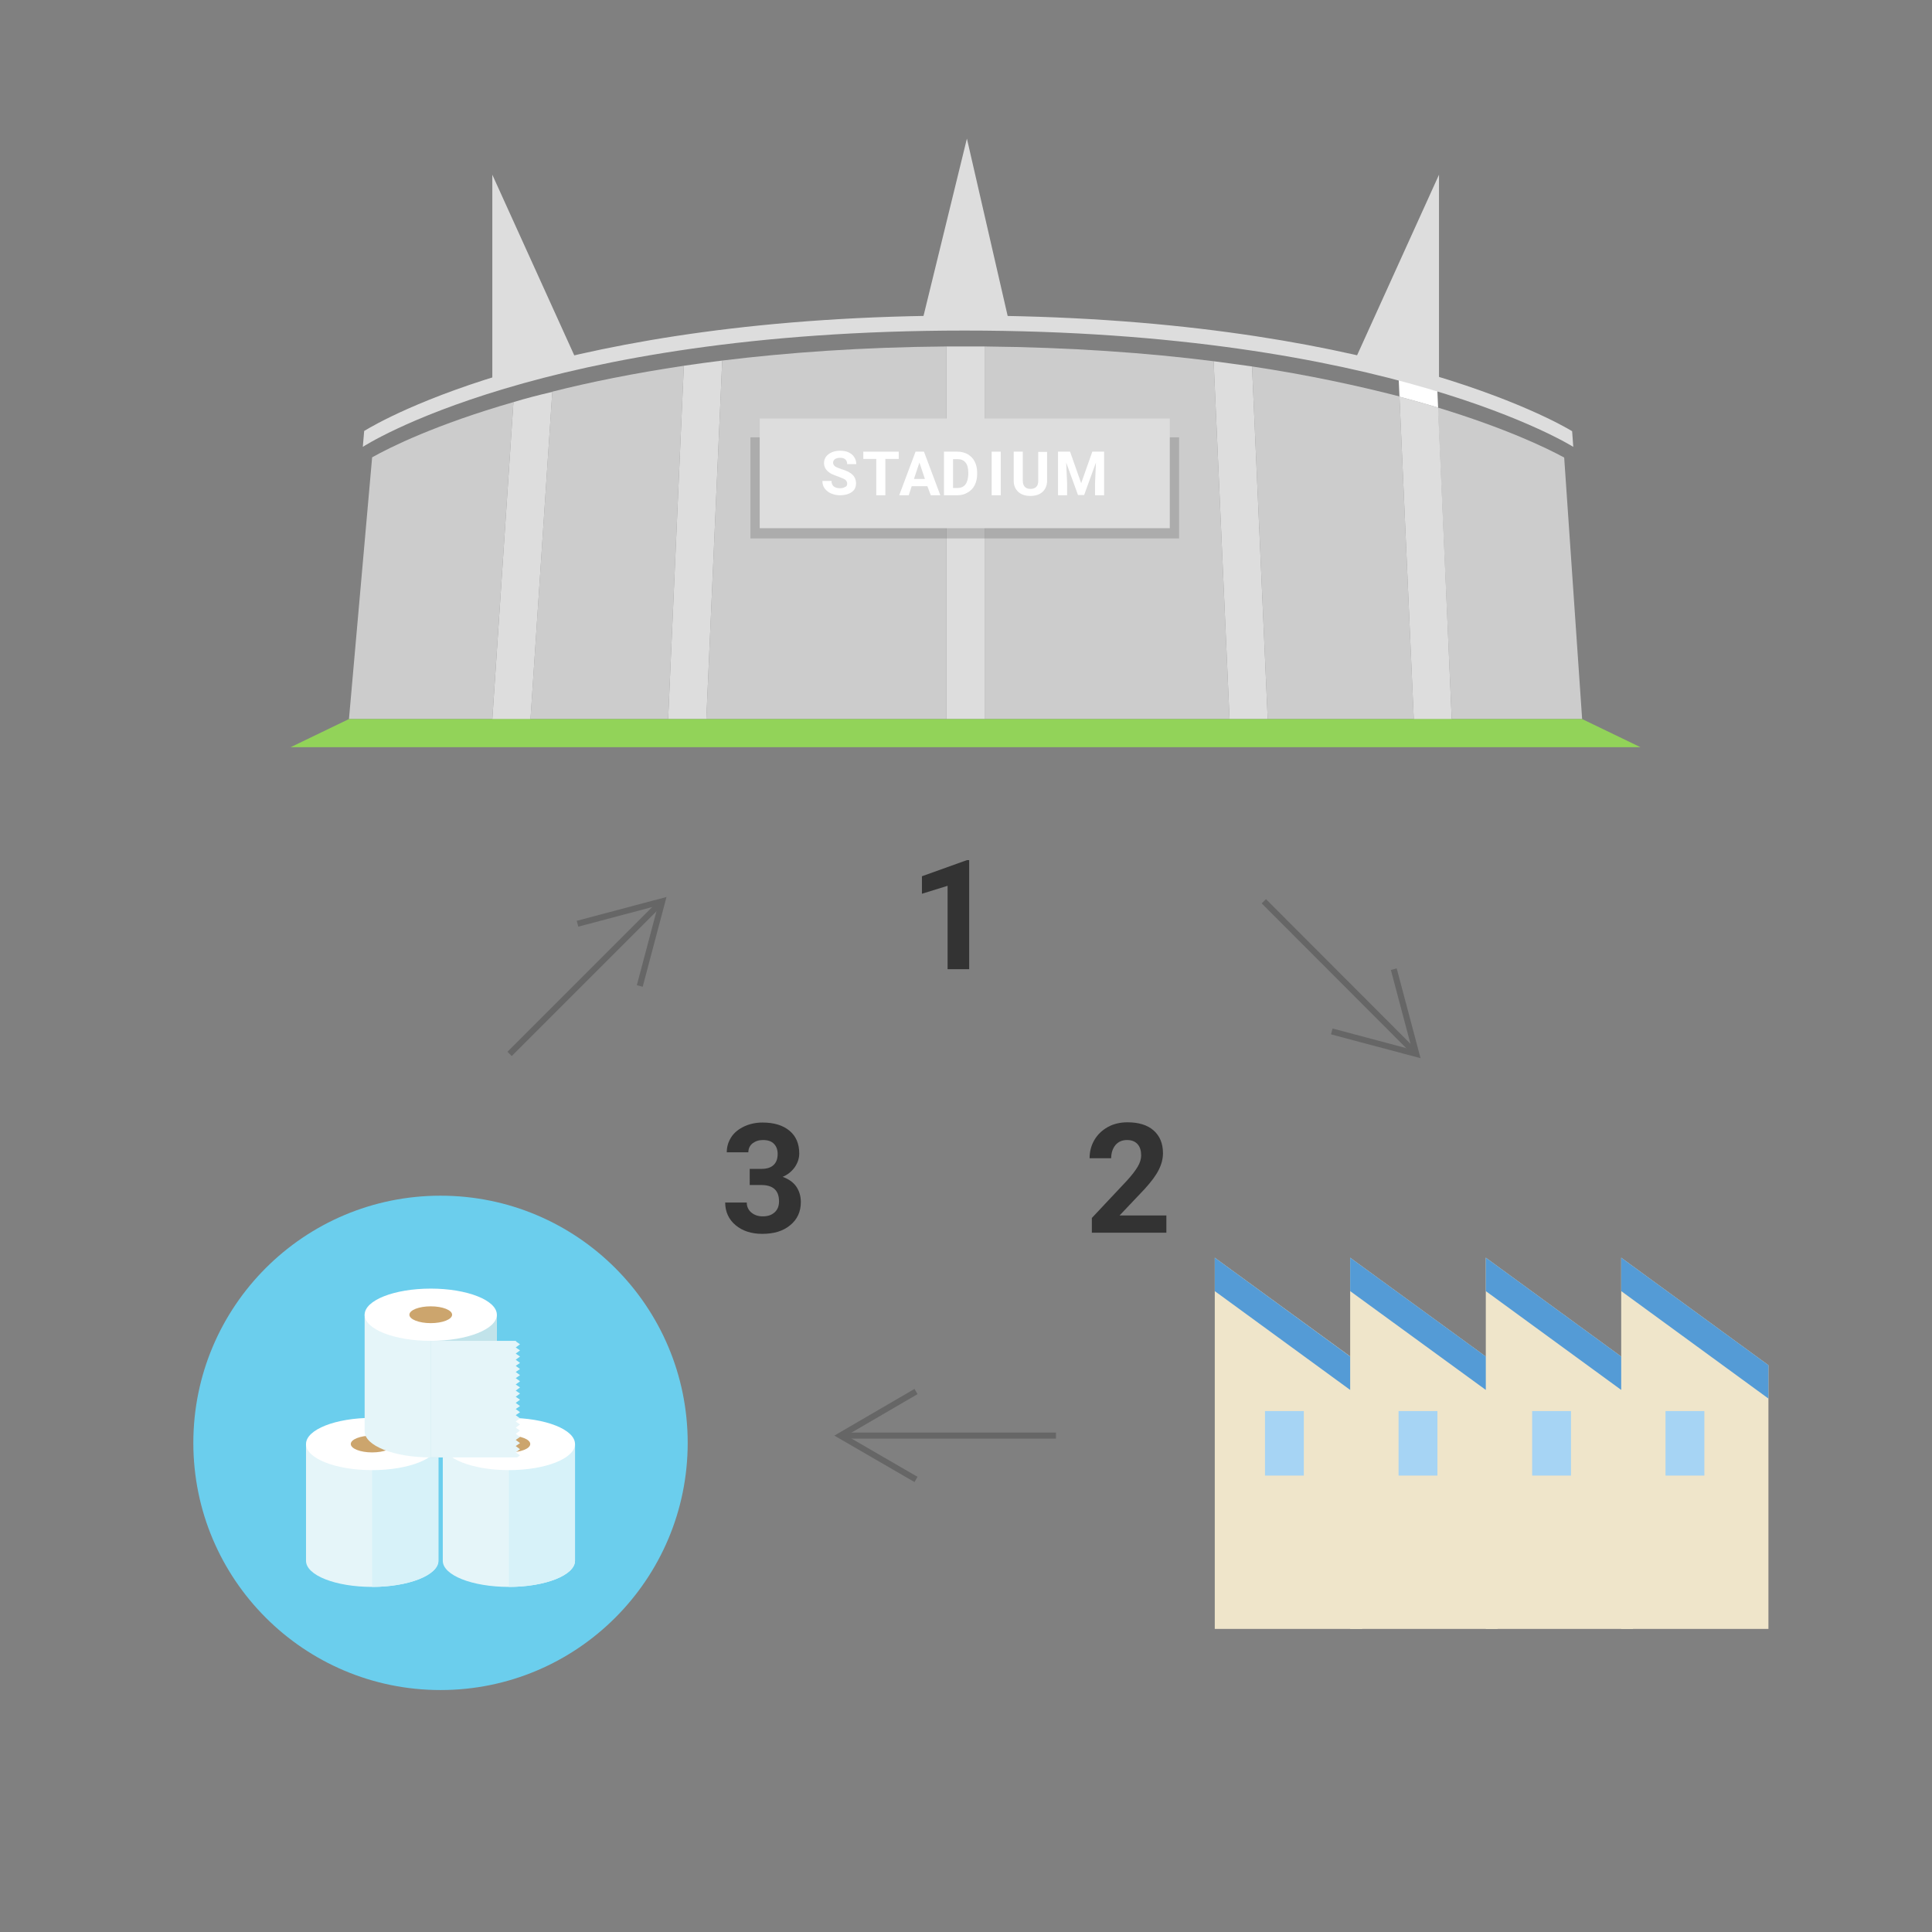 <?xml version="1.0" encoding="utf-8"?>
<!-- Generator: Adobe Illustrator 18.1.1, SVG Export Plug-In . SVG Version: 6.00 Build 0)  -->
<svg version="1.1" id="レイヤー_1" xmlns="http://www.w3.org/2000/svg" xmlns:xlink="http://www.w3.org/1999/xlink" x="0px"
	 y="0px" width="850.4px" height="850.4px" viewBox="0 0 850.4 850.4" enable-background="new 0 0 850.4 850.4"
	 xml:space="preserve">
<rect x="0" y="0" width="850.4" height="850.4" fill="#808080" stroke="none"/>
<g enable-background="new    ">
	<path fill="#333333" d="M426.6,426.6h-9.5v-36.7l-11.3,3.5v-7.7l19.8-7.1h1V426.6z"/>
</g>
<g enable-background="new    ">
	<path fill="#333333" d="M513.4,542.6h-32.8v-6.5l15.5-16.5c2.1-2.3,3.7-4.4,4.7-6.1c1-1.7,1.5-3.4,1.5-4.9c0-2.1-0.5-3.8-1.6-5
		c-1.1-1.2-2.6-1.8-4.6-1.8c-2.1,0-3.8,0.7-5.1,2.2c-1.2,1.5-1.9,3.4-1.9,5.8h-9.5c0-2.9,0.7-5.6,2.1-8c1.4-2.4,3.4-4.3,5.9-5.7
		c2.5-1.4,5.4-2.1,8.7-2.1c4.9,0,8.8,1.2,11.5,3.6c2.7,2.4,4.1,5.7,4.1,10c0,2.4-0.6,4.8-1.8,7.2c-1.2,2.5-3.3,5.3-6.3,8.6
		L492.8,535h20.6V542.6z"/>
</g>
<g enable-background="new    ">
	<path fill="#333333" d="M330.1,514.5h5.1c2.4,0,4.2-0.6,5.4-1.8s1.7-2.8,1.7-4.8c0-1.9-0.6-3.4-1.7-4.5s-2.7-1.6-4.8-1.6
		c-1.8,0-3.3,0.5-4.6,1.5c-1.2,1-1.8,2.3-1.8,3.9h-9.5c0-2.5,0.7-4.7,2-6.7s3.2-3.5,5.7-4.7c2.4-1.1,5.1-1.7,8-1.7
		c5.1,0,9,1.2,11.9,3.6c2.9,2.4,4.3,5.8,4.3,10c0,2.2-0.7,4.2-2,6.1c-1.3,1.8-3.1,3.3-5.3,4.2c2.7,1,4.7,2.4,6,4.3
		c1.3,1.9,2,4.2,2,6.8c0,4.3-1.6,7.7-4.7,10.2c-3.1,2.6-7.2,3.8-12.3,3.8c-4.8,0-8.7-1.3-11.7-3.8c-3-2.5-4.6-5.9-4.6-10h9.5
		c0,1.8,0.7,3.3,2,4.4s3,1.7,5,1.7c2.3,0,4-0.6,5.3-1.8c1.3-1.2,1.9-2.8,1.9-4.8c0-4.8-2.6-7.2-7.9-7.2h-5V514.5z"/>
</g>
<g>
	<g>
		<path fill="#CCCCCC" d="M243.1,172.4l-9.6,144.1h60.6L301,161C279,164.3,259.7,168.2,243.1,172.4z"/>
		<path fill="#CCCCCC" d="M433.4,152.5v164h107.8l-7-157.5C505,155.3,471.5,152.9,433.4,152.5z"/>
		<path fill="#CCCCCC" d="M551.1,161.3l6.9,155.2h64.3l-6.3-142C597.8,169.8,576.2,165.1,551.1,161.3z"/>
		<path fill="#CCCCCC" d="M688.5,201.4c-7.5-4.1-25.7-12.9-55.6-22l6.1,137.1h57.4L688.5,201.4z"/>
		<path fill="#CCCCCC" d="M317.9,158.7l-7,157.8h105.7v-164C379.3,152.8,346.5,155.2,317.9,158.7z"/>
		<path fill="#CCCCCC" d="M163.8,201.3l-10.2,115.2h63.1L226,177C192,186.8,171.8,196.8,163.8,201.3z"/>
		<rect x="416.6" y="316.5" fill="#DDDDDD" width="16.8" height="0"/>
		<path fill="#DDDDDD" d="M424.6,152.5c-2.7,0-5.4,0-8,0v164h16.8v-164C430.5,152.5,427.6,152.5,424.6,152.5z"/>
		<path fill="#DDDDDD" d="M301,161l-6.9,155.5h16.8l7-157.8C312.1,159.4,306.5,160.2,301,161z"/>
		<path fill="#DDDDDD" d="M534.2,159l7,157.5H558l-6.9-155.2C545.6,160.5,540,159.8,534.2,159z"/>
		<path fill="#DDDDDD" d="M616,174.6l6.3,142H639L633,179.4C627.7,177.8,622,176.2,616,174.6z"/>
		<path fill="#DDDDDD" d="M226,177l-9.3,139.6h16.8l9.6-144.1C237,173.9,231.3,175.4,226,177z"/>
		<path fill="#FFFFFF" d="M614.8,147l1.2,27.6c6,1.6,11.7,3.2,17,4.8l-1.4-32.4L614.8,147L614.8,147z"/>
	</g>
	<polygon fill="#92D359" points="722.1,328.9 127.9,328.9 153.6,316.5 696.4,316.5 	"/>
	<rect x="330.3" y="192.5" opacity="0.26" fill="#545454" enable-background="new    " width="188.7" height="44.5"/>
	<rect x="334.4" y="184.2" fill="#DDDDDD" width="180.5" height="48.3"/>
	<g enable-background="new    ">
		<path fill="#FFFFFF" d="M372.9,212.9c0-0.7-0.3-1.3-0.8-1.7s-1.5-0.8-2.8-1.3s-2.5-0.9-3.3-1.3c-2.2-1.2-3.3-2.8-3.3-4.8
			c0-1,0.3-2,0.9-2.8c0.6-0.8,1.4-1.4,2.5-1.9c1.1-0.5,2.3-0.7,3.7-0.7c1.4,0,2.6,0.2,3.7,0.7s1.9,1.2,2.5,2.1s0.9,1.9,0.9,3.1h-4
			c0-0.9-0.3-1.6-0.8-2.1c-0.6-0.5-1.3-0.7-2.3-0.7c-1,0-1.7,0.2-2.3,0.6c-0.5,0.4-0.8,0.9-0.8,1.6c0,0.6,0.3,1.1,0.9,1.6
			c0.6,0.4,1.6,0.8,2.8,1.2c2.3,0.7,3.9,1.5,4.9,2.5c1,1,1.5,2.3,1.5,3.7c0,1.7-0.6,3-1.9,3.9s-3,1.4-5.1,1.4c-1.5,0-2.8-0.3-4-0.8
			s-2.1-1.3-2.8-2.2s-1-2-1-3.3h4c0,2.1,1.3,3.2,3.8,3.2c0.9,0,1.7-0.2,2.2-0.6C372.6,214.2,372.9,213.6,372.9,212.9z"/>
	</g>
	<g enable-background="new    ">
		<path fill="#FFFFFF" d="M395.6,202h-5.9v16h-4v-16H380v-3.2h15.6V202z"/>
	</g>
	<g enable-background="new    ">
		<path fill="#FFFFFF" d="M408.2,214h-6.9l-1.3,4h-4.2l7.2-19.2h3.7l7.2,19.2h-4.2L408.2,214z M402.3,210.8h4.8l-2.4-7.2
			L402.3,210.8z"/>
		<path fill="#FFFFFF" d="M415.5,218v-19.2h5.9c1.7,0,3.2,0.4,4.5,1.1c1.3,0.8,2.4,1.8,3.1,3.2c0.7,1.4,1.1,3,1.1,4.8v0.9
			c0,1.8-0.4,3.4-1.1,4.8c-0.7,1.4-1.8,2.5-3.1,3.2c-1.3,0.8-2.8,1.2-4.5,1.2H415.5z M419.5,202v12.8h1.9c1.5,0,2.7-0.5,3.5-1.5
			c0.8-1,1.2-2.5,1.3-4.3v-1c0-2-0.4-3.4-1.2-4.4c-0.8-1-2-1.5-3.5-1.5H419.5z"/>
	</g>
	<g enable-background="new    ">
		<path fill="#FFFFFF" d="M440.5,218h-4v-19.2h4V218z"/>
	</g>
	<g enable-background="new    ">
		<path fill="#FFFFFF" d="M460.9,198.8v12.7c0,2.1-0.7,3.8-2,5c-1.3,1.2-3.1,1.8-5.4,1.8c-2.2,0-4-0.6-5.3-1.8s-2-2.8-2-4.9v-12.8h4
			v12.7c0,1.3,0.3,2.2,0.9,2.8s1.4,0.9,2.5,0.9c2.2,0,3.4-1.2,3.4-3.5v-12.8H460.9z"/>
	</g>
	<g enable-background="new    ">
		<path fill="#FFFFFF" d="M471,198.8l4.9,13.9l4.9-13.9h5.2V218h-4v-5.3l0.4-9.1l-5.2,14.3h-2.7l-5.2-14.3l0.4,9.1v5.3h-4v-19.2H471
			z"/>
	</g>
	<polygon fill="#DDDDDD" points="216.7,76.9 216.7,169.3 253.9,158.9 	"/>
	<polygon fill="#DDDDDD" points="633.4,76.9 633.4,169.3 596.2,158.9 	"/>
	<path fill="#DDDDDD" d="M424.6,138.9c-177.6,0-256.8,46.2-264.3,50.8l-0.6,7c0,0,78-51.2,264.9-51.2s267.9,51.2,267.9,51.2
		l-0.5-6.9C685.3,185.7,603.4,138.9,424.6,138.9z"/>
	<polygon fill="#DDDDDD" points="425.6,61 406,141.1 444,141.1 	"/>
</g>
<polygon fill="#EFE5CA" points="599.6,717 534.7,717 534.7,553.6 599.6,600.9 "/>
<polygon fill="#EFE5CA" points="659.2,717 594.3,717 594.3,553.6 659.2,600.9 "/>
<polygon fill="#EFE5CA" points="718.8,717 654,717 654,553.6 718.8,600.9 "/>
<polygon fill="#EFE5CA" points="778.4,717 713.6,717 713.6,553.6 778.4,600.9 "/>
<g>
	<polygon fill="#549BD6" points="713.6,597.1 654,553.6 654,568.3 713.6,611.8 	"/>
	<polygon fill="#549BD6" points="654,597.1 594.3,553.6 594.3,568.3 654,611.8 	"/>
	<polygon fill="#549BD6" points="713.6,553.6 713.6,568.3 778.4,615.6 778.4,600.9 	"/>
	<polygon fill="#549BD6" points="594.3,597.1 534.7,553.6 534.7,568.3 594.3,611.8 	"/>
</g>
<rect x="556.8" y="621.1" fill="#A6D4F4" width="17.1" height="28.4"/>
<rect x="615.6" y="621.1" fill="#A6D4F4" width="17.1" height="28.4"/>
<rect x="674.4" y="621.1" fill="#A6D4F4" width="17.1" height="28.4"/>
<rect x="733.1" y="621.1" fill="#A6D4F4" width="17.1" height="28.4"/>
<circle fill="#6BCEED" cx="193.9" cy="635.1" r="108.8"/>
<g>
	<g>
		<path fill="#E5F5F9" d="M134.7,635.6V687c0,6.4,13,11.5,29.1,11.5S193,693.3,193,687v-51.4H134.7z"/>
		<path fill="#D7F2F9" d="M163.8,635.6v62.9c16.1,0,29.1-5.2,29.1-11.5v-51.4L163.8,635.6L163.8,635.6z"/>
		<ellipse fill="#FFFFFF" cx="163.8" cy="635.6" rx="29.1" ry="11.5"/>
		<ellipse fill="#CCA56D" cx="163.8" cy="635.6" rx="9.4" ry="3.7"/>
	</g>
	<g>
		<path fill="#E5F5F9" d="M194.9,635.6V687c0,6.4,13,11.5,29.1,11.5s29.1-5.2,29.1-11.5v-51.4H194.9z"/>
		<path fill="#D7F2F9" d="M224,635.6v62.9c16.1,0,29.1-5.2,29.1-11.5v-51.4L224,635.6L224,635.6z"/>
		<ellipse fill="#FFFFFF" cx="224" cy="635.6" rx="29.1" ry="11.5"/>
		<ellipse fill="#CCA56D" cx="224" cy="635.6" rx="9.4" ry="3.7"/>
	</g>
	<path fill="#E5F5F9" d="M160.5,578.7V630c0,6.4,13,11.5,29.1,11.5s29.1-5.2,29.1-11.5v-51.4H160.5z"/>
	<path fill="#C1E3EA" d="M189.6,578.7v62.9c16.1,0,29.1-5.2,29.1-11.5v-51.4H189.6z"/>
	<ellipse fill="#FFFFFF" cx="189.6" cy="578.7" rx="29.1" ry="11.5"/>
	<ellipse fill="#CCA56D" cx="189.6" cy="578.7" rx="9.4" ry="3.7"/>
	<polygon fill="#E5F5F9" points="227,639.3 228.9,637.9 227,636.5 228.9,635.2 227,633.8 228.9,632.5 227,631.1 228.9,629.7 
		227,628.4 228.9,627 227,625.7 228.9,624.3 227,622.9 228.9,621.6 227,620.2 228.9,618.9 227,617.5 228.9,616.1 227,614.8 
		228.9,613.4 227,612.1 228.9,610.7 227,609.4 228.9,608 227,606.6 228.9,605.3 227,603.9 228.9,602.6 227,601.2 228.9,599.9 
		227,598.5 228.9,597.1 227,595.8 228.9,594.4 227,593.1 228.9,591.7 227,590.4 227.3,590.2 189.6,590.2 189.6,641.5 227.6,641.5 
		228.9,640.6 	"/>
</g>
<line fill="none" stroke="#666666" stroke-width="2.663" stroke-miterlimit="10" x1="464.8" y1="631.9" x2="370.3" y2="631.9"/>
<polyline fill="none" stroke="#666666" stroke-width="2.663" stroke-miterlimit="10" points="403.2,651.2 369.9,631.9 403.2,612.5 
	"/>
<line fill="none" stroke="#666666" stroke-width="2.663" stroke-miterlimit="10" x1="556.3" y1="396.7" x2="623.1" y2="463.6"/>
<polyline fill="none" stroke="#666666" stroke-width="2.663" stroke-miterlimit="10" points="613.5,426.6 623.4,463.9 586.2,454 
	"/>
<line fill="none" stroke="#666666" stroke-width="2.663" stroke-miterlimit="10" x1="224.3" y1="463.9" x2="291.2" y2="397"/>
<polyline fill="none" stroke="#666666" stroke-width="2.663" stroke-miterlimit="10" points="254.2,406.6 291.5,396.7 281.6,434 
	"/>
</svg>
